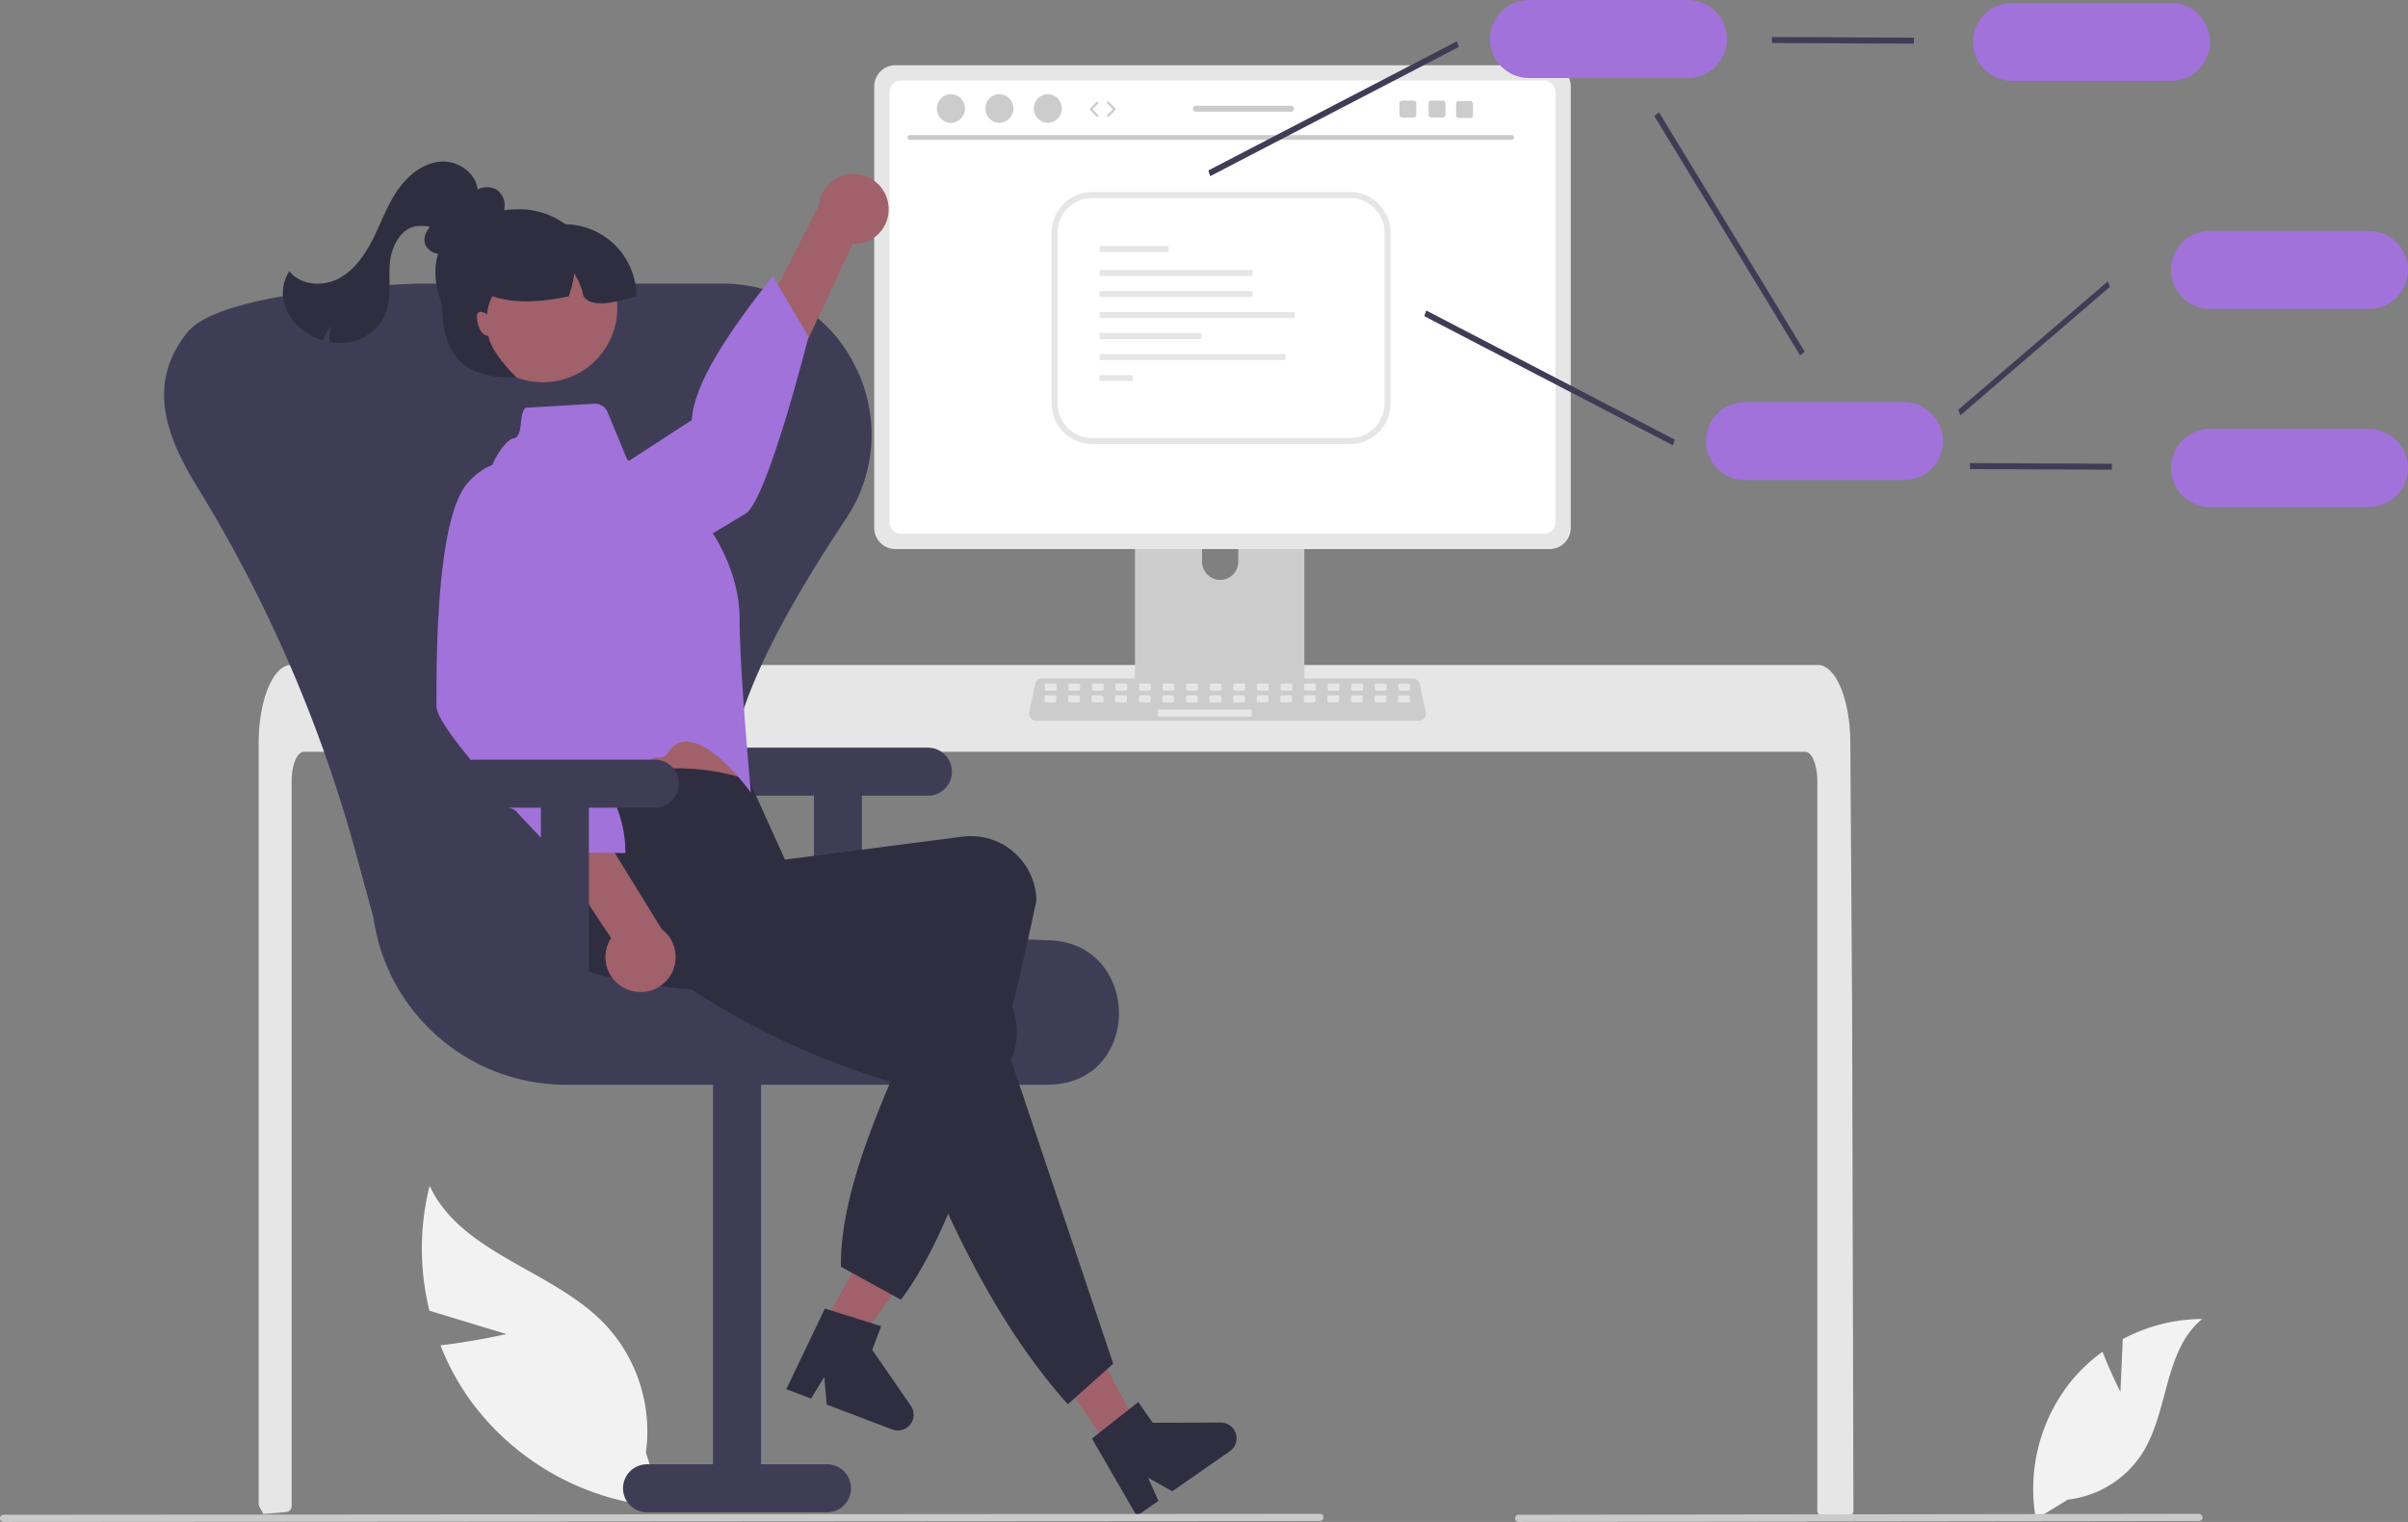 <svg xmlns="http://www.w3.org/2000/svg" width="802.611" height="507.219" viewBox="0 0 802.611 507.219"><rect x="0" y="0" width="802.611" height="507.219" fill="#808080" stroke="none"/><path fill="#f2f2f2" d="m706.756 463.87.782-17.577a56.765 56.765 0 0 1 26.477-6.702c-12.717 10.397-11.127 30.438-19.749 44.42a34.144 34.144 0 0 1-25.038 15.778l-10.642 6.515a57.215 57.215 0 0 1 12.06-46.363 55.27 55.27 0 0 1 10.156-9.438c2.549 6.72 5.954 13.366 5.954 13.366ZM168.805 444.61l-25.68-7.776a86.572 86.572 0 0 1 .067-41.654c10.575 22.71 40.792 27.909 58.207 45.916a52.073 52.073 0 0 1 13.888 42.946l5.62 18.181a87.259 87.259 0 0 1-63.976-35.284 84.289 84.289 0 0 1-10.122-18.566c10.892-1.235 21.996-3.764 21.996-3.764Z"/><path fill="#e6e6e6" d="M617.773 503.43a2.038 2.038 0 0 1-.59 1.42 1.988 1.988 0 0 1-1.41.58h-8.04a1.993 1.993 0 0 1-2-1.986V260.29c0-5.36-1.8-9.71-4.01-9.72h-500.49c-2.22.01-4.01 4.36-4.02 9.72v241.65a2.006 2.006 0 0 1-1.81 1.99c-1.62.16-3.24.3-4.85.43-.04 0-.08.01-.12.01-.88.08-1.76.14-2.64.21h-.01c-.46-.83-.9-1.68-1.35-2.53a2.088 2.088 0 0 1-.22-.93V247.68c0-1.48.06-2.97.16-4.44.142-2.018.393-4.028.75-6.02 1.69-9.29 5.51-15.58 9.85-15.6h509c.633.004 1.26.137 1.84.39a7.174 7.174 0 0 1 2.27 1.59 14.071 14.071 0 0 1 2.23 3.05c2.14 3.77 3.67 9.39 4.21 15.93 0 .06.01.12.01.18.14 1.62.21 3.27.2 4.92l.14 21.43.09 12.78.27 40.1.1 14.24.44 167.2Z"/><path fill="#ccc" d="M432.024 147.486h-51.006a2.721 2.721 0 0 0-2.717 2.725v80.574h56.447V150.21a2.723 2.723 0 0 0-2.722-2.725h-.002Zm-25.332 45.782a6.051 6.051 0 0 1-6.023-6.023v-9.294a6.023 6.023 0 1 1 12.046 0v9.294a6.051 6.051 0 0 1-6.023 6.023Z"/><path fill="#3f3d56" d="M378.126 228.207v7.774a1.523 1.523 0 0 0 1.52 1.52h53.757a1.527 1.527 0 0 0 1.52-1.52v-7.774h-56.797Z"/><path fill="#e6e6e6" d="M516.484 21.742H298.455a7.078 7.078 0 0 0-7.066 7.066v147.127a7.073 7.073 0 0 0 7.066 7.067h218.03a7.073 7.073 0 0 0 7.066-7.067V28.808a7.078 7.078 0 0 0-7.067-7.066Z"/><path fill="#fff" d="M514.664 26.846H300.277a3.787 3.787 0 0 0-3.78 3.787v143.48a3.786 3.786 0 0 0 3.78 3.78h214.387a3.786 3.786 0 0 0 3.78-3.78V30.633a3.787 3.787 0 0 0-3.78-3.787Z"/><path fill="#ccc" d="M472.905 240.206H345.356a2.346 2.346 0 0 1-2.296-2.83l1.98-9.4a2.356 2.356 0 0 1 2.295-1.862h123.592a2.356 2.356 0 0 1 2.295 1.863l1.98 9.4a2.346 2.346 0 0 1-2.297 2.829Z"/><rect width="3.928" height="2.357" x="348.241" y="227.806" fill="#e6e6e6" rx=".488" ry=".488"/><rect width="3.928" height="2.357" x="356.098" y="227.806" fill="#e6e6e6" rx=".488" ry=".488"/><rect width="3.928" height="2.357" x="363.954" y="227.806" fill="#e6e6e6" rx=".488" ry=".488"/><rect width="3.928" height="2.357" x="371.811" y="227.806" fill="#e6e6e6" rx=".488" ry=".488"/><rect width="3.928" height="2.357" x="379.668" y="227.806" fill="#e6e6e6" rx=".488" ry=".488"/><rect width="3.928" height="2.357" x="387.525" y="227.806" fill="#e6e6e6" rx=".488" ry=".488"/><rect width="3.928" height="2.357" x="395.382" y="227.806" fill="#e6e6e6" rx=".488" ry=".488"/><rect width="3.928" height="2.357" x="403.238" y="227.806" fill="#e6e6e6" rx=".488" ry=".488"/><rect width="3.928" height="2.357" x="411.095" y="227.806" fill="#e6e6e6" rx=".488" ry=".488"/><rect width="3.928" height="2.357" x="418.952" y="227.806" fill="#e6e6e6" rx=".488" ry=".488"/><rect width="3.928" height="2.357" x="426.809" y="227.806" fill="#e6e6e6" rx=".488" ry=".488"/><rect width="3.928" height="2.357" x="434.665" y="227.806" fill="#e6e6e6" rx=".488" ry=".488"/><rect width="3.928" height="2.357" x="442.522" y="227.806" fill="#e6e6e6" rx=".488" ry=".488"/><rect width="3.928" height="2.357" x="450.379" y="227.806" fill="#e6e6e6" rx=".488" ry=".488"/><rect width="3.928" height="2.357" x="458.236" y="227.806" fill="#e6e6e6" rx=".488" ry=".488"/><rect width="3.928" height="2.357" x="466.092" y="227.806" fill="#e6e6e6" rx=".488" ry=".488"/><rect width="3.928" height="2.357" x="348.148" y="231.735" fill="#e6e6e6" rx=".488" ry=".488"/><rect width="3.928" height="2.357" x="356.005" y="231.735" fill="#e6e6e6" rx=".488" ry=".488"/><rect width="3.928" height="2.357" x="363.862" y="231.735" fill="#e6e6e6" rx=".488" ry=".488"/><rect width="3.928" height="2.357" x="371.718" y="231.735" fill="#e6e6e6" rx=".488" ry=".488"/><rect width="3.928" height="2.357" x="379.575" y="231.735" fill="#e6e6e6" rx=".488" ry=".488"/><rect width="3.928" height="2.357" x="387.432" y="231.735" fill="#e6e6e6" rx=".488" ry=".488"/><rect width="3.928" height="2.357" x="395.289" y="231.735" fill="#e6e6e6" rx=".488" ry=".488"/><rect width="3.928" height="2.357" x="403.145" y="231.735" fill="#e6e6e6" rx=".488" ry=".488"/><rect width="3.928" height="2.357" x="411.002" y="231.735" fill="#e6e6e6" rx=".488" ry=".488"/><rect width="3.928" height="2.357" x="418.859" y="231.735" fill="#e6e6e6" rx=".488" ry=".488"/><rect width="3.928" height="2.357" x="426.716" y="231.735" fill="#e6e6e6" rx=".488" ry=".488"/><rect width="3.928" height="2.357" x="434.572" y="231.735" fill="#e6e6e6" rx=".488" ry=".488"/><rect width="3.928" height="2.357" x="442.429" y="231.735" fill="#e6e6e6" rx=".488" ry=".488"/><rect width="3.928" height="2.357" x="450.286" y="231.735" fill="#e6e6e6" rx=".488" ry=".488"/><rect width="3.928" height="2.357" x="458.143" y="231.735" fill="#e6e6e6" rx=".488" ry=".488"/><rect width="3.928" height="2.357" x="466" y="231.735" fill="#e6e6e6" rx=".488" ry=".488"/><rect width="31.427" height="2.357" x="385.861" y="236.449" fill="#e6e6e6" rx=".488" ry=".488"/><path fill="#cacaca" d="M503.887 46.614H303.286a.798.798 0 0 1 0-1.595h200.601a.798.798 0 0 1 0 1.595Z"/><ellipse cx="316.941" cy="36.166" fill="#ccc" rx="4.675" ry="4.779"/><ellipse cx="333.092" cy="36.166" fill="#ccc" rx="4.675" ry="4.779"/><ellipse cx="349.242" cy="36.166" fill="#ccc" rx="4.675" ry="4.779"/><path fill="#3f3d56" d="m403.381 58.71-.648-1.893 82.858-43.052.647 1.893-82.857 43.052zM653.381 138.452l-.648-1.893 49.858-42.834.647 1.892-49.857 42.835zM557.591 148.423l-82.858-43.052.648-1.893 82.857 43.052-.647 1.893zM600.006 118.465l-48.575-79.746 1.535-1.283 48.574 79.746-1.534 1.283zM637.914 14.554l-47.307-.218v-2l47.307.218v2z"/><path fill="#a172da" d="M723.611 26.96h-53c-7.18 0-13-5.82-13-13s5.82-13 13-13h53c7.18 0 13 5.82 13 13s-5.82 13-13 13ZM789.611 102.96h-53c-7.18 0-13-5.82-13-13s5.82-13 13-13h53c7.18 0 13 5.82 13 13s-5.82 13-13 13Z"/><path fill="#3f3d56" d="m703.914 156.553-47.307-.217v-2l47.307.217v2z"/><path fill="#a172da" d="M789.611 168.96h-53c-7.18 0-13-5.82-13-13s5.82-13 13-13h53c7.18 0 13 5.82 13 13s-5.82 13-13 13ZM634.611 160h-53c-7.18 0-13-5.82-13-13s5.82-13 13-13h53c7.18 0 13 5.82 13 13s-5.82 13-13 13ZM562.611 26h-53c-7.18 0-13-5.82-13-13s5.82-13 13-13h53c7.18 0 13 5.82 13 13s-5.82 13-13 13Z"/><path fill="#3f3d56" d="M309.283 249.18h-60a8 8 0 0 0 0 16h22v62h16v-62h22a8 8 0 0 0 0-16Z"/><path fill="#3f3d56" d="M348.884 361.517H188.4c-32.159-.117-59.367-23.8-63.917-55.636l-5.68-20.895a469.078 469.078 0 0 0-53.182-122.903c-10.747-17.454-16.279-34.35-3.714-50.616l.315-.41C72.3 97.942 122.458 95.103 138.81 94.55a56.664 56.664 0 0 1 1.945-.033h99.819c.651 0 1.3.011 1.945.033a48.847 48.847 0 0 1 42.236 26.92 50.331 50.331 0 0 1-2.856 51.53c-35.064 52.671-45.799 85.698-34.808 107.086 10.631 20.687 43.22 31.264 102.558 33.285 15.947.543 23.265 12.96 23.316 24.266.05 11.015-6.986 23.176-22.552 23.848a36.01 36.01 0 0 1-1.528.032Z"/><path fill="#3f3d56" d="M215.663 504.017h60a8 8 0 0 0 0-16h-22v-135h-16v135h-22a8 8 0 0 0 0 16Z"/><path fill="#a0616a" d="m269.97 449.592 10.335 5.614 27.362-37.831-15.256-8.287-22.442 40.504z"/><path fill="#2f2e41" d="m274.944 436.111 18.764 5.876-2.986 7.86 12.867 18.675a5.253 5.253 0 0 1-6.191 7.891l-21.844-8.299-.811-9.206-4.424 7.217-8.236-3.129 12.861-26.885Z"/><path fill="#a0616a" d="M296.084 68.076c.926 6.347-3.469 12.243-9.816 13.169-.677.098-1.36.137-2.044.116l-39.852 84.795-12.499-17.43 41.024-80.181c.63-6.418 6.345-11.11 12.763-10.48 5.37.527 9.68 4.666 10.424 10.01Z"/><path fill="#a172da" d="M163.835 183.3s-1.068 14.814 15.685 17.72 61.539-25.415 68.894-29.764 21.062-59.06 21.062-59.06l-11.92-20.162c-14.718 18.617-26.275 35.784-26.977 47.97L163.835 183.3Z"/><path fill="#a0616a" d="m183.175 234.327 3.619 15.546s.035 14.335 2.574 16.978c2.52 2.631 57.955-2.651 57.955-2.651s-5.877-23.1-5.799-40.578l-58.349 10.705Z"/><path fill="#2f2e41" d="m300.283 433.18-20-11c-.38-26.025 15.273-61.243 33.84-98.132-41.524 7.141-80.697 9.429-114.58.79-11.574-3.057-18.55-14.84-15.663-26.458.132-.548.285-1.09.458-1.627 4.055-12.372-5.038-20.128 3.325-33.736 21.997-7.512 42.892-9.634 62-3l11.973 26.471 59.342-7.679c12-1.434 22.89 7.13 24.325 19.13l.019.164c.08.644.132 1.29.156 1.94-11.999 56.253-25.453 106.869-45.195 133.137Z"/><path fill="#a172da" d="m175.12 135.904 22.861-1.35a4.641 4.641 0 0 1 4.564 2.864l6.46 15.661 26.85 22.192s10.631 13.528 10.656 31 3.772 57.91 3.772 57.91-15.515-21.84-25.092-16.031c-1.629.988-2.202 3.009-3.908 4.03-.852.51-2.818.014-3.678.525-13.196 7.833-26.958 15.486-28.243 14.144-2.525-2.634-5.588-16.097-5.588-16.097l-20.926-76.887a28.477 28.477 0 0 1 4.05-23.962c1.461-2.059 2.993-3.59 4.417-3.843 3.196-.68 1.496-7.844 3.805-10.156Z"/><path fill="#a0616a" d="m369.59 482.16 9.65-6.709-21.862-41.244-14.242 9.902 26.453 38.051z"/><path fill="#2f2e41" d="m371.048 454.486-15.124 13.519c-24.048-26.796-42.227-64.376-57.633-107.053-40.366-11.822-70.807-30.888-97.382-53.527-9.015-7.628-15.774-17.428-8.085-26.72.36-.435.735-.855 1.126-1.261 9.079-9.33 32.1-7.552 45.585-16.1l30.121 32.197-1.894 8.631 56.577 19.165c11.39 3.992 17.386 16.46 13.395 27.85l-.06.167c-.212.614-.45 1.218-.713 1.812l34.087 101.32ZM363.963 479.44l15.447-12.165 4.8 6.905 22.678-.069a5.253 5.253 0 0 1 3.015 9.566l-19.187 13.338-8.055-4.531 3.456 7.727-7.234 5.03-14.92-25.8Z"/><path fill="#a0616a" d="M208.878 329.673c-5.904-2.506-8.66-9.325-6.153-15.23.267-.629.59-1.233.963-1.806l-51.754-78.102 21.386-1.626 47.202 76.707c5.157 3.873 6.198 11.193 2.326 16.35a11.677 11.677 0 0 1-13.97 3.707Z"/><path fill="#a172da" d="M179.121 156.81s-12.103-8.607-23.288 4.199-10.252 65.787-10.357 74.33c-.033 2.676 3.83 8.449 9.153 15.117 2.39 2.994 5.073 6.168 7.83 9.323 1.596 1.826.221 5.627 1.824 7.401 1.593 1.765 6.164 1.505 7.68 3.143A648.21 648.21 0 0 0 185 284.017l23.42.288c.265-17.41-11.658-32.95-26.975-47.97l-2.325-79.524Z"/><path fill="#2f2e41" d="M155.514 81.008c-2.217 1.6-4.55 3.249-7.255 3.646s-5.874-.912-6.622-3.542c-.916-3.216 1.988-6.144 4.598-8.233l8.276-6.628a20.01 20.01 0 0 1 5.074-3.28 6.762 6.762 0 0 1 5.854.196 6.287 6.287 0 0 1 2.763 5.473 11.687 11.687 0 0 1-2.05 5.996 21.089 21.089 0 0 1-13.69 9.307"/><path fill="#3f3d56" d="M218.283 253.18h-60a8 8 0 0 0 0 16h22v62h16v-62h22a8 8 0 0 0 0-16Z"/><path fill="#2f2e41" d="M159.19 64.224c.242-5.999-6.15-10.748-12.14-10.373s-11.138 4.589-14.534 9.538c-3.396 4.945-5.436 10.673-8.11 16.042s-6.238 10.627-11.554 13.41c-5.315 2.777-12.713 2.282-16.386-2.462a13.208 13.208 0 0 0-1.357 11.865 18.088 18.088 0 0 0 7.938 9.211 20.797 20.797 0 0 0 4.596 2.021 18.715 18.715 0 0 1 2.766-4.975 15.45 15.45 0 0 0-.595 5.507c2.478.475 5.028.435 7.49-.118a15.945 15.945 0 0 0 11.062-9.021c2.246-5.318 1.102-11.381 1.583-17.133.476-5.754 3.943-12.322 9.716-12.415 4.396-.073 3.814.29 6.6 3.691"/><path fill="#2f2e41" d="M199.111 95.742c0 14.36-11.64 26-26 26s-28-16.64-28-31 13.64-21 28-21 26 11.64 26 26Z"/><circle cx="180.951" cy="102.598" r="24.805" fill="#a0616a" transform="rotate(-11.564 180.951 102.598)"/><path fill="#2f2e41" d="M212.111 98.742c-7.343 2.005-14.757 4.107-17.62 0a22.578 22.578 0 0 0-3.11-7.66 31.014 31.014 0 0 1-1.83 7.66c-9.277 2.016-17.947 2.498-25.44 0a14.204 14.204 0 0 0-1.75 6.06 8.55 8.55 0 0 0-1.16-.61 1.919 1.919 0 0 0-1.58-.14c-.36.218-.6.59-.65 1.01-.05.417-.03.84.06 1.25a9.502 9.502 0 0 0 1.25 4.06 3.703 3.703 0 0 0 2.51 1.61c1.04 5.85 9.32 13.76 9.32 13.76-25 1-25-15.96-25-32l3-6h10v-13h28c13.254.003 23.997 10.747 24 24Z"/><path fill="#cacaca" d="m439.947 506.911-438.75.308a1.19 1.19 0 1 1-.013-2.382h.013l438.75-.307a1.19 1.19 0 0 1 0 2.381ZM732.947 506.911l-226.75.308a1.19 1.19 0 1 1-.012-2.382h.012l226.75-.307a1.19 1.19 0 0 1 .008 2.381h-.008Z"/><path fill="#e6e6e6" d="M449.974 148h-85.953c-7.465-.008-13.515-6.058-13.523-13.523V77.523c.008-7.465 6.058-13.515 13.523-13.523h85.953c7.466.008 13.515 6.058 13.524 13.523v56.954c-.009 7.465-6.058 13.515-13.524 13.523Zm-85.953-82c-6.361.007-11.516 5.162-11.523 11.523v56.954c.007 6.36 5.162 11.516 11.523 11.523h85.953c6.362-.007 11.517-5.162 11.524-11.523V77.523c-.007-6.36-5.162-11.516-11.524-11.523h-85.953Z"/><path fill="#e6e6e6" d="M366.498 82h22.991v2h-22.991zM366.498 90h51v2h-51zM366.498 97h51v2h-51zM366.498 104h65v2h-65zM366.498 111h34v2h-34zM366.498 118h62v2h-62zM366.498 125h11v2h-11z"/><path fill="#ccc" d="M365.749 38.958a.373.373 0 0 1-.267-.112l-2.134-2.181a.374.374 0 0 1 0-.523l2.134-2.181a.374.374 0 0 1 .534.523l-1.878 1.92 1.878 1.919a.374.374 0 0 1-.267.635ZM369.334 38.958a.374.374 0 0 1-.267-.635l1.878-1.92-1.878-1.92a.374.374 0 1 1 .535-.522l2.133 2.18a.374.374 0 0 1 0 .524l-2.133 2.18a.373.373 0 0 1-.268.113ZM480.958 33.545h-3.968a.819.819 0 0 0-.819.819v3.971c0 .452.367.819.82.819h3.967a.822.822 0 0 0 .822-.819v-3.971a.822.822 0 0 0-.822-.82ZM471.235 33.545h-3.967a.819.819 0 0 0-.819.819v3.971c0 .452.366.819.819.819h3.967a.822.822 0 0 0 .823-.819v-3.971a.822.822 0 0 0-.823-.82ZM490.12 33.732h-3.968a.819.819 0 0 0-.82.819v3.971c0 .452.367.819.82.819h3.967a.822.822 0 0 0 .823-.819v-3.971a.822.822 0 0 0-.823-.82ZM430.319 35.243h-31.714a.998.998 0 1 0 0 1.996h31.714c.55 0 .998-.448.998-.998a1 1 0 0 0-.998-.998Z"/></svg>